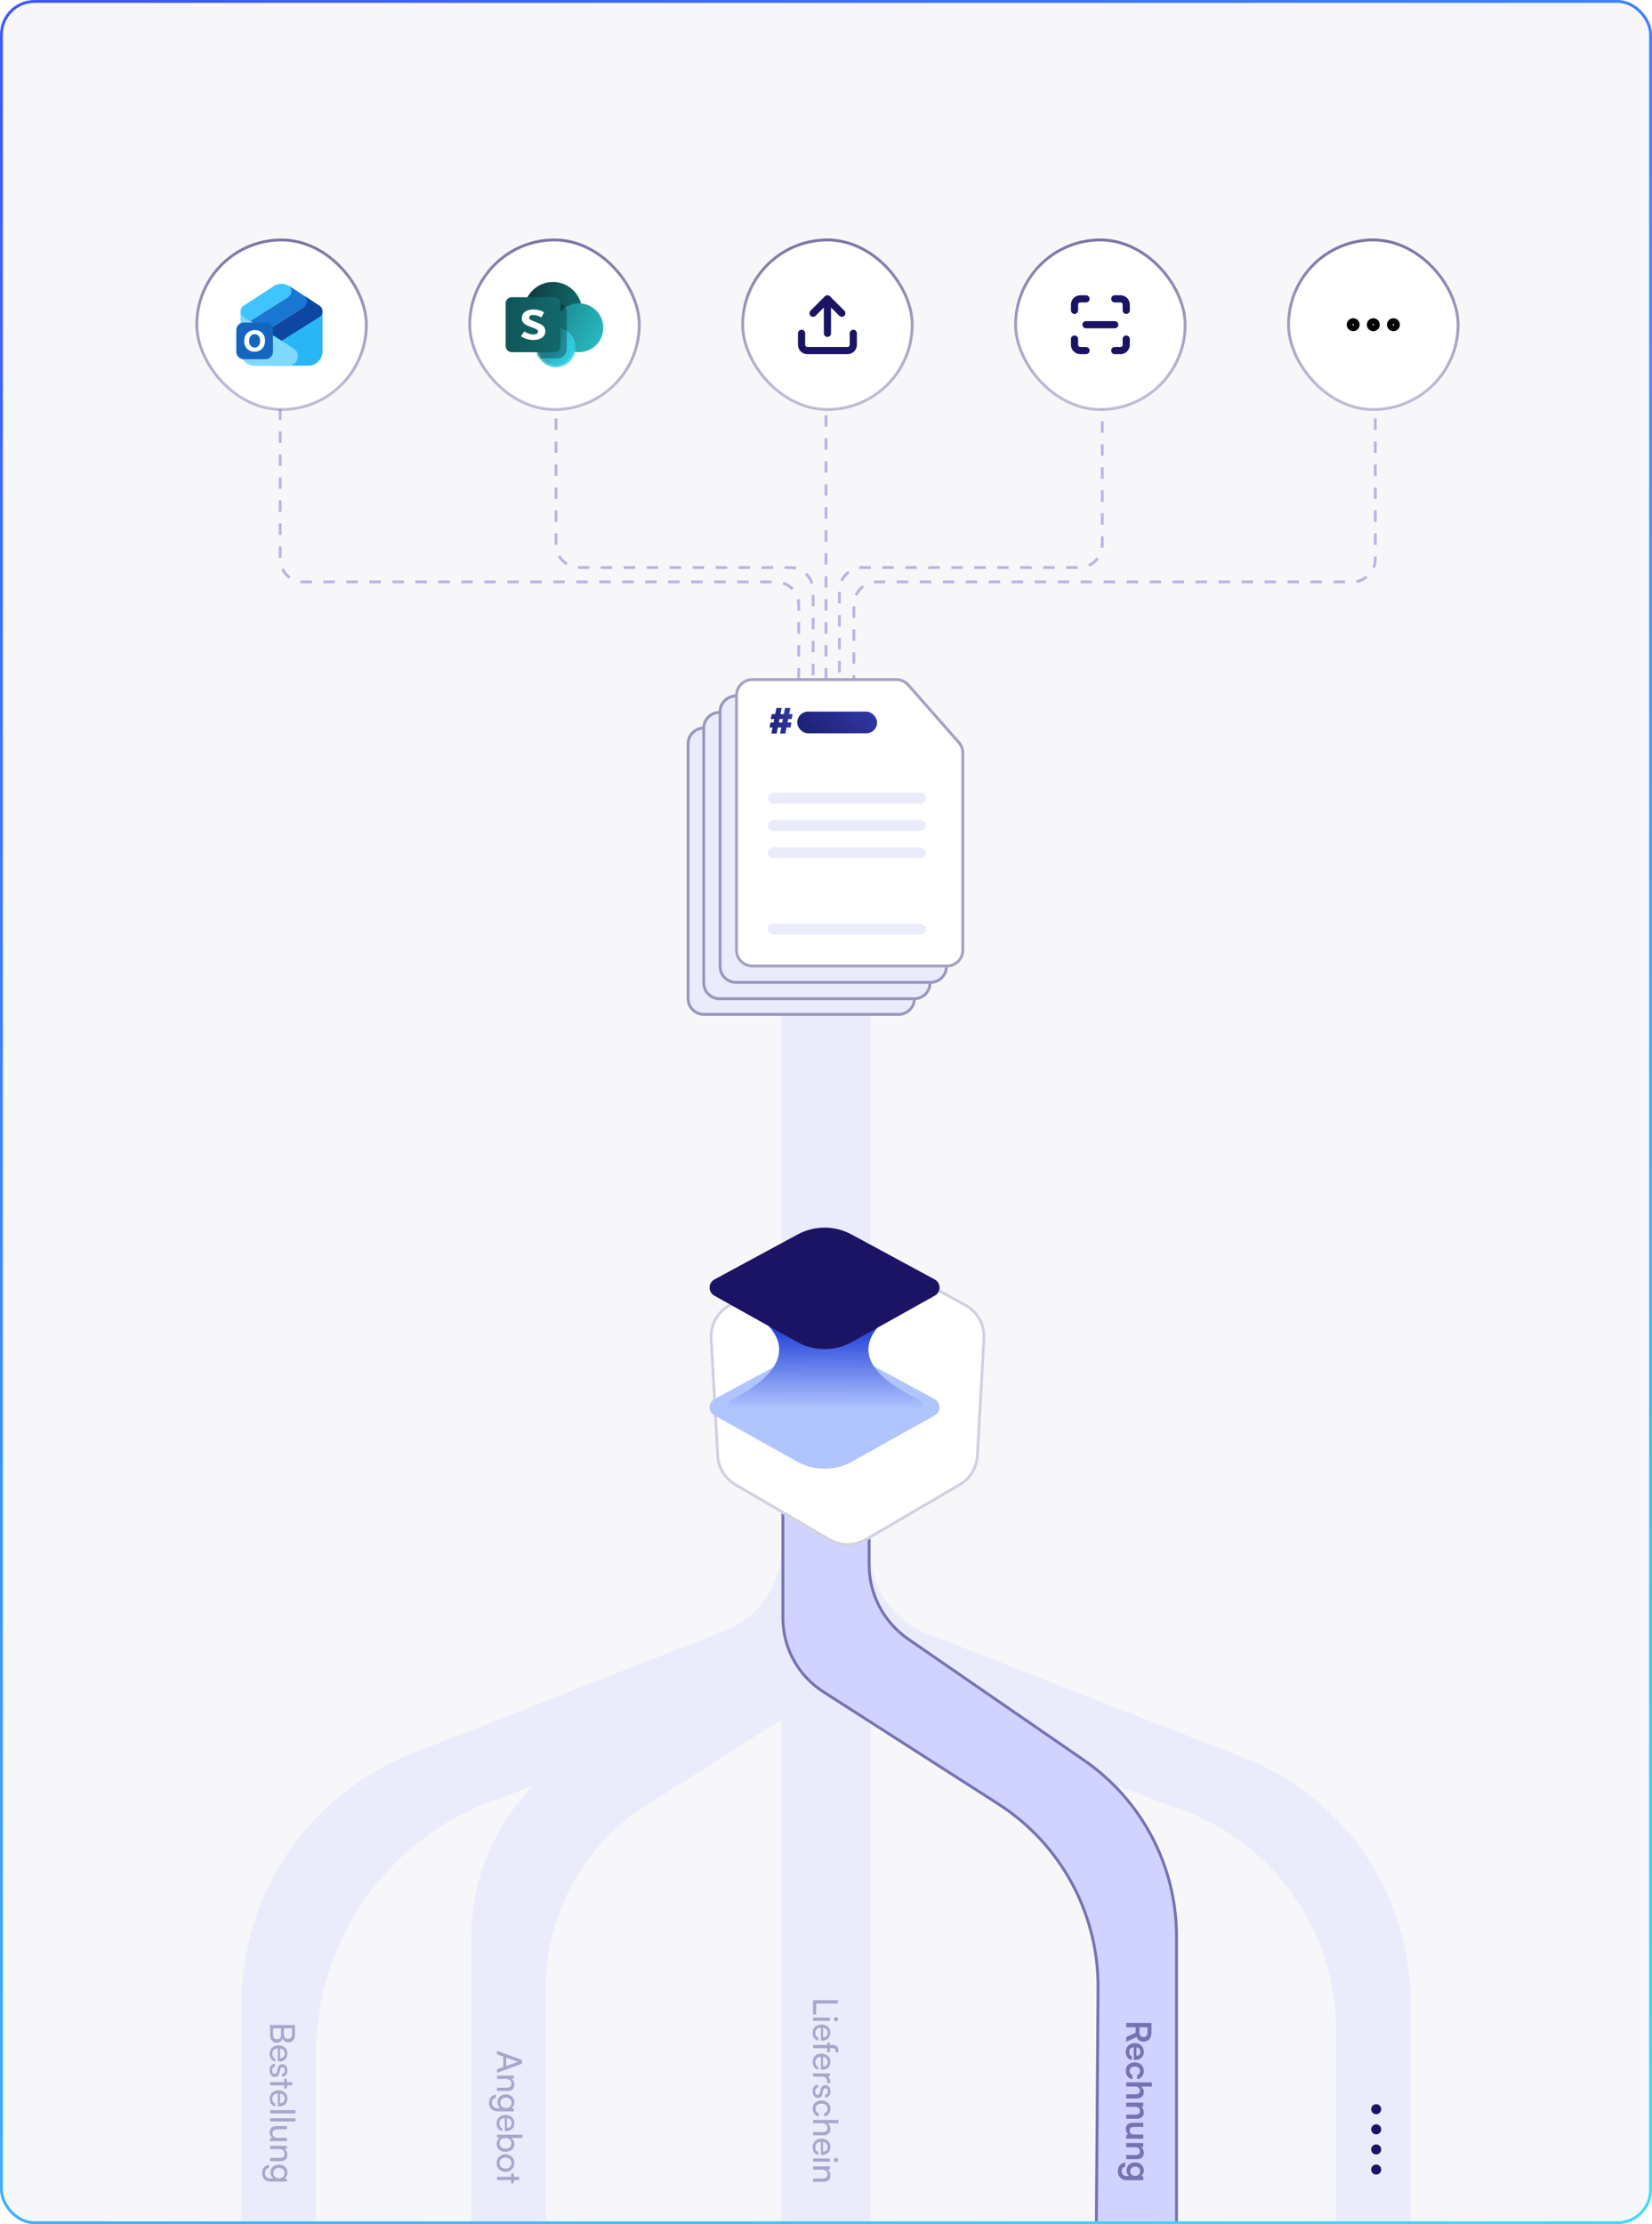 <svg width="575" height="774" viewBox="0 0 575 774" fill="none" xmlns="http://www.w3.org/2000/svg">
<rect x="0.5" y="0.5" width="574" height="773" rx="11.5" fill="#F7F7F9"/>
<rect x="0.5" y="0.5" width="574" height="773" rx="11.5" stroke="url(#paint0_linear_161_5109)"/>
<g clip-path="url(#clip0_161_5109)">
<path d="M30 67C30 62.582 33.582 59 38 59H537C541.418 59 545 62.582 545 67V765C545 769.418 541.418 773 537 773H38C33.582 773 30 769.418 30 765V67Z" fill="#F7F7F9"/>
<path d="M287.5 244.5C287.5 196.075 287.5 179.425 287.5 131" stroke="#B9B5E1" stroke-dasharray="4 4"/>
<path d="M278.009 244.5C278.01 232.937 278.009 221.875 278.009 210.501C278.009 206.083 274.428 202.501 270.009 202.501L105.511 202.501C101.092 202.501 97.51 198.93 97.511 194.511C97.513 178.822 97.514 151.884 97.516 142" stroke="#B9B5E1" stroke-dasharray="4 4"/>
<path d="M297.197 239L297.195 210.501C297.195 206.083 300.777 202.5 305.195 202.5L470.693 202.5C475.112 202.5 478.694 198.929 478.694 194.51C478.692 178.822 478.69 151.884 478.688 142" stroke="#B9B5E1" stroke-dasharray="4 4"/>
<path d="M283.001 243C283.002 229.54 283.019 218.233 283.025 205.502C283.027 201.084 279.436 197.5 275.017 197.5C247.469 197.5 229.092 197.499 201.543 197.499C197.125 197.499 193.534 193.918 193.534 189.5C193.534 175.06 193.534 150.084 193.534 142" stroke="#B9B5E1" stroke-dasharray="4 4"/>
<path d="M292.203 250L292.169 205.507C292.165 201.086 295.748 197.5 300.169 197.5L375.656 197.5C380.075 197.5 383.656 193.919 383.656 189.5L383.656 132" stroke="#B9B5E1" stroke-dasharray="4 4"/>
<path d="M272 509V544.381C272 554.623 266.941 564.205 258.482 569.981L196.705 612.167C176.241 626.141 164 649.322 164 674.103L164 788H190L190 691.72C190 666.051 203.128 642.164 224.798 628.405L288.617 587.883C297.574 582.195 303 572.322 303 561.712V509H272Z" fill="#EBECFB"/>
<path d="M272 508V538.611C272 551.362 264.192 562.813 252.321 567.47L143.672 610.091C107.677 624.212 84 658.933 84 697.599V787H110V714.84C110 675.559 134.426 640.42 171.245 626.732L282.802 585.259C294.945 580.745 303 569.156 303 556.202V508H272Z" fill="#EBECFB"/>
<path d="M94 704.688H102.676V708C102.676 709.692 101.812 710.724 100.384 710.724C99.388 710.724 98.716 710.292 98.356 709.428C98.044 710.388 97.348 710.88 96.316 710.88C94.876 710.88 94 709.836 94 708.12V704.688ZM101.632 707.928V705.864H98.848V708C98.848 708.972 99.376 709.524 100.276 709.524C101.14 709.524 101.632 708.948 101.632 707.928ZM97.828 708.096V705.864H95.044V708.096C95.044 709.104 95.56 709.668 96.46 709.668C97.324 709.668 97.828 709.092 97.828 708.096ZM93.856 714.692C93.856 712.964 95.104 711.776 96.928 711.776C98.764 711.776 100.036 712.94 100.036 714.644C100.036 716.312 98.884 717.404 97.144 717.404H96.724L96.712 712.868C95.476 712.952 94.792 713.6 94.792 714.716C94.792 715.592 95.152 716.168 95.824 716.36V717.416C94.564 717.128 93.856 716.144 93.856 714.692ZM99.088 714.644C99.088 713.66 98.5 713.036 97.468 712.892V716.276C98.44 716.276 99.088 715.64 99.088 714.644ZM95.704 718.184V719.264C95.104 719.264 94.744 719.72 94.744 720.464C94.744 721.256 95.068 721.712 95.608 721.712C96.004 721.712 96.244 721.52 96.4 720.908L96.64 719.876C96.892 718.832 97.408 718.34 98.272 718.34C99.352 718.34 100.036 719.252 100.036 720.548C100.036 721.832 99.316 722.672 98.2 722.696V721.616C98.788 721.592 99.16 721.196 99.16 720.512C99.16 719.804 98.848 719.408 98.308 719.408C97.912 719.408 97.648 719.696 97.504 720.272L97.252 721.304C97.012 722.3 96.556 722.792 95.68 722.792C94.564 722.792 93.856 721.832 93.856 720.44C93.856 719.06 94.588 718.184 95.704 718.184ZM94 725.699V724.571H98.92V723.419H99.868V724.571H101.704V725.699H99.868V726.851H98.92V725.699H94ZM93.856 730.336C93.856 728.608 95.104 727.42 96.928 727.42C98.764 727.42 100.036 728.584 100.036 730.288C100.036 731.956 98.884 733.048 97.144 733.048H96.724L96.712 728.512C95.476 728.596 94.792 729.244 94.792 730.36C94.792 731.236 95.152 731.812 95.824 732.004V733.06C94.564 732.772 93.856 731.788 93.856 730.336ZM99.088 730.288C99.088 729.304 98.5 728.68 97.468 728.536V731.92C98.44 731.92 99.088 731.284 99.088 730.288ZM94 735.46V734.332H102.832V735.46H94ZM94 738.273V737.145H102.832V738.273H94ZM99.868 743.989V745.105H94V744.097L94.888 743.977C94.276 743.641 93.856 742.861 93.856 741.997C93.856 740.629 94.78 739.861 96.22 739.861H99.868V740.989H96.592C95.332 740.989 94.852 741.529 94.852 742.393C94.852 743.425 95.512 743.989 96.772 743.989H99.868ZM94 747.87V746.742H99.868V747.762L98.968 747.882C99.64 748.254 100.036 748.998 100.036 749.826C100.036 751.374 99.088 752.082 97.588 752.082H94V750.954H97.336C98.524 750.954 99.004 750.402 99.004 749.538C99.004 748.482 98.248 747.87 97.108 747.87H94ZM97.084 753.272C98.74 753.272 100.036 754.34 100.036 756.044C100.036 756.992 99.604 757.724 98.872 758.096L99.868 758.18V759.188H94.24C92.392 759.188 91.216 758.048 91.216 756.248C91.216 754.652 92.116 753.56 93.604 753.344V754.472C92.74 754.616 92.236 755.264 92.236 756.248C92.236 757.352 92.956 758.072 94.072 758.072H95.248C94.564 757.688 94.156 756.92 94.156 755.996C94.156 754.328 95.44 753.272 97.084 753.272ZM97.108 754.4C96.004 754.4 95.14 755.084 95.14 756.188C95.14 757.328 95.956 758.024 97.108 758.024C98.236 758.024 99.052 757.352 99.052 756.2C99.052 755.072 98.188 754.4 97.108 754.4Z" fill="#1B1464" fill-opacity="0.32"/>
<path d="M287.5 509C296.06 509 303 515.94 303 524.5V539.769C303 552.425 310.75 563.79 322.532 568.412L433.064 611.772C468.012 625.482 491 659.194 491 696.734V775C491 782.18 485.18 788 478 788C470.82 788 465 782.18 465 775V706.457C465 672.245 443.644 641.671 411.523 629.896L298.932 588.623C282.755 582.693 272 567.295 272 550.066V524.5C272 515.94 278.94 509 287.5 509Z" fill="#EBECFB"/>
<g clip-path="url(#clip1_161_5109)">
<path d="M480 748C480 747.448 479.552 747 479 747C478.448 747 478 747.448 478 748C478 748.552 478.448 749 479 749C479.552 749 480 748.552 480 748Z" fill="#1B1464"/>
<path d="M480 741C480 740.448 479.552 740 479 740C478.448 740 478 740.448 478 741C478 741.552 478.448 742 479 742C479.552 742 480 741.552 480 741Z" fill="#1B1464"/>
<path d="M480 755C480 754.448 479.552 754 479 754C478.448 754 478 754.448 478 755C478 755.552 478.448 756 479 756C479.552 756 480 755.552 480 755Z" fill="#1B1464"/>
<path d="M480 748C480 747.448 479.552 747 479 747C478.448 747 478 747.448 478 748C478 748.552 478.448 749 479 749C479.552 749 480 748.552 480 748Z" stroke="#1B1464" stroke-width="1.5" stroke-linecap="round" stroke-linejoin="round"/>
<path d="M480 741C480 740.448 479.552 740 479 740C478.448 740 478 740.448 478 741C478 741.552 478.448 742 479 742C479.552 742 480 741.552 480 741Z" stroke="#1B1464" stroke-width="1.5" stroke-linecap="round" stroke-linejoin="round"/>
<path d="M480 755C480 754.448 479.552 754 479 754C478.448 754 478 754.448 478 755C478 755.552 478.448 756 479 756C479.552 756 480 755.552 480 755Z" stroke="#1B1464" stroke-width="1.5" stroke-linecap="round" stroke-linejoin="round"/>
<path d="M480 727C480 726.448 479.552 726 479 726C478.448 726 478 726.448 478 727C478 727.552 478.448 728 479 728C479.552 728 480 727.552 480 727Z" fill="#1B1464"/>
<path d="M480 720C480 719.448 479.552 719 479 719C478.448 719 478 719.448 478 720C478 720.552 478.448 721 479 721C479.552 721 480 720.552 480 720Z" fill="#1B1464"/>
<path d="M480 734C480 733.448 479.552 733 479 733C478.448 733 478 733.448 478 734C478 734.552 478.448 735 479 735C479.552 735 480 734.552 480 734Z" fill="#1B1464"/>
<path d="M480 727C480 726.448 479.552 726 479 726C478.448 726 478 726.448 478 727C478 727.552 478.448 728 479 728C479.552 728 480 727.552 480 727Z" stroke="#1B1464" stroke-width="1.5" stroke-linecap="round" stroke-linejoin="round"/>
<path d="M480 720C480 719.448 479.552 719 479 719C478.448 719 478 719.448 478 720C478 720.552 478.448 721 479 721C479.552 721 480 720.552 480 720Z" stroke="#1B1464" stroke-width="1.5" stroke-linecap="round" stroke-linejoin="round"/>
<path d="M480 734C480 733.448 479.552 733 479 733C478.448 733 478 733.448 478 734C478 734.552 478.448 735 479 735C479.552 735 480 734.552 480 734Z" stroke="#1B1464" stroke-width="1.5" stroke-linecap="round" stroke-linejoin="round"/>
</g>
<rect x="303" y="299" width="489" height="31" transform="rotate(90 303 299)" fill="#EBECFB"/>
<g filter="url(#filter0_ii_161_5109)">
<path d="M303 509V544.467C303 554.662 308.013 564.205 316.407 569.991L377.563 612.143C397.872 626.141 410 649.23 410 673.895V788H381L381.699 691.867C381.886 666.118 368.851 642.072 347.171 628.178L286.272 589.147C277.379 583.447 272 573.611 272 563.048V509H303Z" fill="#D0D3FF"/>
</g>
<path d="M409.5 673.896V787.5H381.504L382.199 691.871C382.388 665.95 369.265 641.744 347.44 627.757L286.542 588.727C277.792 583.119 272.5 573.441 272.5 563.048V509.5H302.5V544.467C302.5 554.826 307.594 564.523 316.123 570.402L377.279 612.555C397.453 626.459 409.5 649.394 409.5 673.896Z" stroke="#1B1464" stroke-opacity="0.5"/>
<path d="M392 705.508V703.972H400.772V707.32C400.772 709.312 399.764 710.476 398.036 710.476C396.86 710.476 396.02 709.924 395.6 708.892L392 710.56V708.88L395.276 707.392V705.508H392ZM399.404 705.508H396.632V707.32C396.632 708.292 397.148 708.868 398.036 708.868C398.912 708.868 399.404 708.292 399.404 707.32V705.508ZM391.844 714.025C391.844 712.261 393.128 711.025 394.964 711.025C396.824 711.025 398.108 712.237 398.108 713.977C398.108 715.753 396.92 716.881 395.072 716.881H394.628L394.616 712.417C393.572 712.525 393.044 713.077 393.044 714.049C393.044 714.853 393.356 715.381 393.92 715.549V716.905C392.624 716.653 391.844 715.573 391.844 714.025ZM396.908 713.989C396.908 713.125 396.44 712.597 395.552 712.453V715.429C396.368 715.429 396.908 714.865 396.908 713.989ZM394.976 717.705C396.812 717.705 398.108 718.917 398.108 720.669C398.108 722.289 397.208 723.393 395.78 723.549V722.085C396.452 721.917 396.8 721.425 396.8 720.729C396.8 719.793 396.092 719.169 394.976 719.169C393.86 719.169 393.164 719.745 393.164 720.681C393.164 721.413 393.524 721.929 394.172 722.085V723.561C392.792 723.381 391.844 722.229 391.844 720.681C391.844 718.881 393.092 717.705 394.976 717.705ZM392 726.115V724.651H400.928V726.127H397.16C397.736 726.499 398.108 727.195 398.108 728.047C398.108 729.511 397.184 730.279 395.648 730.279H392V728.815H395.3C396.296 728.815 396.776 728.323 396.776 727.579C396.776 726.655 396.128 726.115 395.24 726.115H392ZM392 733.181V731.717H397.928V733.073L397.16 733.193C397.76 733.565 398.108 734.285 398.108 735.089C398.108 736.577 397.184 737.345 395.648 737.345H392V735.881H395.3C396.296 735.881 396.776 735.389 396.776 734.633C396.776 733.733 396.152 733.181 395.192 733.181H392ZM397.928 742.803V744.267H392V742.911L392.792 742.803C392.228 742.443 391.844 741.675 391.844 740.883C391.844 739.515 392.768 738.711 394.22 738.711H397.928V740.175H394.736C393.608 740.175 393.152 740.619 393.152 741.435C393.152 742.359 393.692 742.803 394.82 742.803H397.928ZM392 747.243V745.779H397.928V747.135L397.16 747.255C397.76 747.627 398.108 748.347 398.108 749.151C398.108 750.639 397.184 751.407 395.648 751.407H392V749.943H395.3C396.296 749.943 396.776 749.451 396.776 748.695C396.776 747.795 396.152 747.243 395.192 747.243H392ZM395.096 752.51C396.824 752.51 398.12 753.638 398.12 755.33C398.12 756.218 397.748 756.914 397.112 757.262L397.928 757.346V758.702H392.3C390.32 758.702 389.084 757.514 389.084 755.594C389.084 753.89 390.056 752.726 391.64 752.546V754.01C390.872 754.106 390.416 754.694 390.416 755.594C390.416 756.602 391.052 757.25 392.036 757.25H393.02C392.468 756.878 392.12 756.146 392.12 755.294C392.12 753.614 393.38 752.51 395.096 752.51ZM395.132 753.986C394.136 753.986 393.392 754.622 393.392 755.582C393.392 756.59 394.1 757.214 395.132 757.214C396.14 757.214 396.836 756.602 396.836 755.582C396.836 754.61 396.104 753.986 395.132 753.986Z" fill="#1B1464" fill-opacity="0.5"/>
<path d="M291.676 697.227H284.092V701.043H283V696.051H291.676V697.227ZM290.26 702.681C290.26 702.273 290.596 701.937 291.004 701.937C291.424 701.937 291.748 702.273 291.748 702.681C291.748 703.089 291.424 703.425 291.004 703.425C290.596 703.425 290.26 703.089 290.26 702.681ZM283 702.129H288.868V703.257H283V702.129ZM282.856 707.426C282.856 705.698 284.104 704.51 285.928 704.51C287.764 704.51 289.036 705.674 289.036 707.378C289.036 709.046 287.884 710.138 286.144 710.138H285.724L285.712 705.602C284.476 705.686 283.792 706.334 283.792 707.45C283.792 708.326 284.152 708.902 284.824 709.094V710.15C283.564 709.862 282.856 708.878 282.856 707.426ZM288.088 707.378C288.088 706.394 287.5 705.77 286.468 705.626V709.01C287.44 709.01 288.088 708.374 288.088 707.378ZM288.868 710.774V711.638H289.804C291.244 711.638 291.832 712.43 291.832 713.498C291.832 713.714 291.82 713.966 291.784 714.194H290.812V713.69C290.812 712.958 290.44 712.766 289.804 712.766H288.868V714.158H287.92V712.766H283V711.638H287.92V710.774H288.868ZM282.856 717.563C282.856 715.835 284.104 714.647 285.928 714.647C287.764 714.647 289.036 715.811 289.036 717.515C289.036 719.183 287.884 720.275 286.144 720.275H285.724L285.712 715.739C284.476 715.823 283.792 716.471 283.792 717.587C283.792 718.463 284.152 719.039 284.824 719.231V720.287C283.564 719.999 282.856 719.015 282.856 717.563ZM288.088 717.515C288.088 716.531 287.5 715.907 286.468 715.763V719.147C287.44 719.147 288.088 718.511 288.088 717.515ZM288.916 724.895H287.884V724.391C287.884 723.323 287.236 722.663 286.108 722.663H283V721.535H288.856V722.591L287.968 722.663C288.58 722.903 288.988 723.491 288.988 724.295C288.988 724.499 288.964 724.667 288.916 724.895ZM284.704 725.473V726.553C284.104 726.553 283.744 727.009 283.744 727.753C283.744 728.545 284.068 729.001 284.608 729.001C285.004 729.001 285.244 728.809 285.4 728.197L285.64 727.165C285.892 726.121 286.408 725.629 287.272 725.629C288.352 725.629 289.036 726.541 289.036 727.837C289.036 729.121 288.316 729.961 287.2 729.985V728.905C287.788 728.881 288.16 728.485 288.16 727.801C288.16 727.093 287.848 726.697 287.308 726.697C286.912 726.697 286.648 726.985 286.504 727.561L286.252 728.593C286.012 729.589 285.556 730.081 284.68 730.081C283.564 730.081 282.856 729.121 282.856 727.729C282.856 726.349 283.588 725.473 284.704 725.473ZM285.928 730.948C287.764 730.948 289.036 732.112 289.036 733.828C289.036 735.304 288.196 736.336 286.888 736.54V735.412C287.632 735.22 288.028 734.62 288.028 733.864C288.028 732.796 287.212 732.064 285.94 732.064C284.68 732.064 283.864 732.748 283.864 733.816C283.864 734.62 284.284 735.22 284.98 735.424V736.552C283.708 736.324 282.856 735.232 282.856 733.816C282.856 732.088 284.08 730.948 285.928 730.948ZM283.012 738.87V737.742H291.832V738.87H287.968C288.604 739.242 289.036 739.95 289.036 740.862C289.036 742.362 288.088 743.082 286.588 743.082H283V741.954H286.336C287.524 741.954 288.004 741.39 288.004 740.55C288.004 739.458 287.212 738.87 286.204 738.87H283.012ZM282.856 747.176C282.856 745.448 284.104 744.26 285.928 744.26C287.764 744.26 289.036 745.424 289.036 747.128C289.036 748.796 287.884 749.888 286.144 749.888H285.724L285.712 745.352C284.476 745.436 283.792 746.084 283.792 747.2C283.792 748.076 284.152 748.652 284.824 748.844V749.9C283.564 749.612 282.856 748.628 282.856 747.176ZM288.088 747.128C288.088 746.144 287.5 745.52 286.468 745.376V748.76C287.44 748.76 288.088 748.124 288.088 747.128ZM290.26 751.7C290.26 751.292 290.596 750.956 291.004 750.956C291.424 750.956 291.748 751.292 291.748 751.7C291.748 752.108 291.424 752.444 291.004 752.444C290.596 752.444 290.26 752.108 290.26 751.7ZM283 751.148H288.868V752.276H283V751.148ZM283 755.042V753.914H288.868V754.934L287.968 755.054C288.64 755.426 289.036 756.17 289.036 756.998C289.036 758.546 288.088 759.254 286.588 759.254H283V758.126H286.336C287.524 758.126 288.004 757.574 288.004 756.71C288.004 755.654 287.248 755.042 286.108 755.042H283Z" fill="#1B1464" fill-opacity="0.32"/>
<path d="M173 714.915V713.691L181.676 716.859V718.167L173 721.347V720.111L175.16 719.331V715.683L173 714.915ZM179.804 717.363L176.18 716.043V718.983L179.804 717.651C179.972 717.591 180.176 717.531 180.308 717.507C180.188 717.483 179.984 717.423 179.804 717.363ZM173 723.436V722.308H178.868V723.328L177.968 723.448C178.64 723.82 179.036 724.564 179.036 725.392C179.036 726.94 178.088 727.648 176.588 727.648H173V726.52H176.336C177.524 726.52 178.004 725.968 178.004 725.104C178.004 724.048 177.248 723.436 176.108 723.436H173ZM176.084 728.839C177.74 728.839 179.036 729.907 179.036 731.611C179.036 732.559 178.604 733.291 177.872 733.663L178.868 733.747V734.755H173.24C171.392 734.755 170.216 733.615 170.216 731.815C170.216 730.219 171.116 729.127 172.604 728.911V730.039C171.74 730.183 171.236 730.831 171.236 731.815C171.236 732.919 171.956 733.639 173.072 733.639H174.248C173.564 733.255 173.156 732.487 173.156 731.563C173.156 729.895 174.44 728.839 176.084 728.839ZM176.108 729.967C175.004 729.967 174.14 730.651 174.14 731.755C174.14 732.895 174.956 733.591 176.108 733.591C177.236 733.591 178.052 732.919 178.052 731.767C178.052 730.639 177.188 729.967 176.108 729.967ZM172.856 738.914C172.856 737.186 174.104 735.998 175.928 735.998C177.764 735.998 179.036 737.162 179.036 738.866C179.036 740.534 177.884 741.626 176.144 741.626H175.724L175.712 737.09C174.476 737.174 173.792 737.822 173.792 738.938C173.792 739.814 174.152 740.39 174.824 740.582V741.638C173.564 741.35 172.856 740.366 172.856 738.914ZM178.088 738.866C178.088 737.882 177.5 737.258 176.468 737.114V740.498C177.44 740.498 178.088 739.862 178.088 738.866ZM173 743.906V742.886H181.832V744.014H177.86C178.628 744.398 179.036 745.19 179.036 746.15C179.036 747.83 177.716 748.838 175.904 748.838C174.128 748.838 172.856 747.782 172.856 746.078C172.856 745.154 173.264 744.374 174.068 743.99L173 743.906ZM175.952 744.026C174.728 744.026 173.876 744.722 173.876 745.874C173.876 747.026 174.74 747.71 175.952 747.71C177.152 747.71 178.016 747.026 178.016 745.874C178.016 744.722 177.152 744.026 175.952 744.026ZM175.94 749.698C177.752 749.698 179.024 750.994 179.024 752.758C179.024 754.51 177.752 755.806 175.94 755.806C174.128 755.806 172.856 754.51 172.856 752.758C172.856 750.994 174.128 749.698 175.94 749.698ZM175.94 750.838C174.716 750.838 173.864 751.618 173.864 752.758C173.864 753.886 174.716 754.678 175.94 754.678C177.164 754.678 178.016 753.886 178.016 752.758C178.016 751.618 177.164 750.838 175.94 750.838ZM173 758.652V757.524H177.92V756.372H178.868V757.524H180.704V758.652H178.868V759.804H177.92V758.652H173Z" fill="#1B1464" fill-opacity="0.32"/>
<g filter="url(#filter1_d_161_5109)">
<path d="M280.489 418.732C284.518 416.423 289.482 416.423 293.511 418.732L328.489 437.892C332.743 440.331 335.252 444.938 334.98 449.808L332.695 490.652C332.459 494.876 330.156 498.718 326.531 500.94L293.837 520.074C289.646 522.642 284.354 522.642 280.163 520.074L247.469 500.94C243.844 498.718 241.541 494.876 241.305 490.652L239.02 449.808C238.748 444.938 241.257 440.331 245.511 437.892L280.489 418.732Z" fill="white"/>
<path d="M280.738 419.166C284.613 416.945 289.387 416.945 293.262 419.166L293.271 419.171L328.239 438.326H328.24C332.33 440.671 334.742 445.1 334.48 449.779L332.195 490.624C331.968 494.68 329.76 498.371 326.278 500.508L293.584 519.643L293.575 519.647C289.544 522.117 284.456 522.117 280.425 519.647L280.416 519.643L247.722 500.508C244.24 498.371 242.032 494.68 241.805 490.624L239.52 449.779C239.266 445.246 241.521 440.948 245.381 438.552L245.76 438.326L280.729 419.171L280.738 419.166Z" stroke="#D1D0E0"/>
</g>
<path d="M325.328 486.884L296.343 471.211C290.52 468.063 283.486 468.063 277.663 471.211L248.678 486.884C246.431 488.098 246.409 491.294 248.638 492.54L277.425 508.624C283.372 511.947 290.634 511.947 296.58 508.624L325.367 492.54C327.597 491.294 327.574 488.098 325.328 486.884Z" fill="#B0C4FD"/>
<path d="M264.629 458.679C261.809 456.354 263.39 449.58 267.055 449.58H306.394C310.059 449.58 311.641 456.354 308.82 458.679C305.11 461.736 302.257 465.447 302.257 469.631C302.257 477.363 312.325 483.48 319.439 486.838C322.007 488.05 322.258 491.867 319.756 493.209L295.235 506.358C290.409 508.946 284.594 508.946 279.768 506.358L255.065 493.111C252.591 491.784 252.795 488.019 255.298 486.747C261.942 483.371 271.193 477.294 271.193 469.631C271.193 465.447 268.339 461.736 264.629 458.679Z" fill="url(#paint1_linear_161_5109)"/>
<path d="M325.328 445.242L296.343 429.569C290.52 426.421 283.486 426.421 277.663 429.569L248.678 445.242C246.431 446.457 246.409 449.652 248.638 450.898L277.425 466.982C283.372 470.305 290.634 470.305 296.58 466.982L325.367 450.898C327.597 449.652 327.574 446.457 325.328 445.242Z" fill="#1B1464"/>
<rect x="68.5" y="83.5" width="59" height="59" rx="29.5" fill="white"/>
<rect x="68.5" y="83.5" width="59" height="59" rx="29.5" stroke="url(#paint2_linear_161_5109)"/>
<path d="M103.492 101.376L85.306 112.904L83.743 110.436V108.31C83.743 107.536 84.135 106.815 84.784 106.393L95.356 99.534C96.966 98.489 99.041 98.488 100.651 99.533L103.492 101.376Z" fill="#40C4FF"/>
<path d="M100.488 99.433C100.542 99.466 100.596 99.499 100.65 99.535L108.9 104.887L88.444 117.853L85.305 112.9L100.318 103.366C101.741 102.463 101.803 100.431 100.488 99.433Z" fill="#1976D2"/>
<path d="M96.606 120.328L88.445 117.852L105.797 106.853C107.259 105.927 107.255 103.793 105.79 102.872L105.712 102.823L105.937 102.963L111.218 106.389C111.868 106.81 112.26 107.532 112.26 108.306V110.364L96.606 120.328Z" fill="#0D47A1"/>
<path d="M95.665 127.25H107.307C110.041 127.25 112.258 125.033 112.258 122.298V108.348C112.258 109.155 111.843 109.907 111.159 110.337L93.841 121.21C92.907 121.797 92.341 122.823 92.341 123.925C92.341 125.762 93.829 127.25 95.665 127.25Z" fill="#29B6F6"/>
<path d="M100.398 127.249H88.692C85.957 127.249 83.74 125.032 83.74 122.298V108.337C83.74 109.144 84.154 109.894 84.836 110.324L102.136 121.231C103.083 121.828 103.658 122.87 103.658 123.99C103.658 125.79 102.198 127.249 100.398 127.249Z" fill="url(#paint3_radial_161_5109)"/>
<path d="M100.398 127.249H88.692C85.957 127.249 83.74 125.032 83.74 122.298V108.337C83.74 109.144 84.154 109.894 84.836 110.324L102.136 121.231C103.083 121.828 103.658 122.87 103.658 123.99C103.658 125.79 102.198 127.249 100.398 127.249Z" fill="#80D8FF"/>
<path d="M88.462 122.177C87.413 122.177 86.553 121.849 85.88 121.193C85.207 120.537 84.871 119.682 84.871 118.626C84.871 117.511 85.212 116.609 85.895 115.92C86.578 115.232 87.472 114.888 88.578 114.888C89.623 114.888 90.472 115.217 91.129 115.876C91.788 116.535 92.118 117.404 92.118 118.482C92.118 119.591 91.776 120.484 91.093 121.163C90.414 121.839 89.537 122.177 88.462 122.177ZM88.492 120.786C89.064 120.786 89.523 120.591 89.871 120.201C90.219 119.811 90.394 119.268 90.394 118.572C90.394 117.848 90.224 117.284 89.886 116.88C89.548 116.477 89.097 116.276 88.533 116.276C87.951 116.276 87.483 116.484 87.128 116.901C86.773 117.314 86.596 117.861 86.596 118.543C86.596 119.235 86.773 119.783 87.128 120.186C87.483 120.585 87.937 120.786 88.492 120.786Z" fill="white"/>
<path d="M84.84 112.25H92.41C93.841 112.25 95 113.409 95 114.84V122.41C95 123.84 93.841 125 92.41 125H84.84C83.409 125 82.25 123.84 82.25 122.41V114.84C82.25 113.409 83.409 112.25 84.84 112.25Z" fill="#1565C0"/>
<path d="M88.59 122.388C87.54 122.388 86.677 122.049 86.003 121.372C85.329 120.695 84.992 119.811 84.992 118.719C84.992 117.567 85.334 116.636 86.019 115.925C86.704 115.213 87.599 114.858 88.707 114.858C89.754 114.858 90.606 115.198 91.263 115.879C91.924 116.56 92.254 117.458 92.254 118.572C92.254 119.718 91.912 120.641 91.227 121.341C90.546 122.04 89.667 122.388 88.59 122.388ZM88.62 120.951C89.192 120.951 89.653 120.749 90.002 120.346C90.351 119.943 90.525 119.382 90.525 118.664C90.525 117.915 90.356 117.333 90.018 116.916C89.679 116.499 89.227 116.291 88.661 116.291C88.078 116.291 87.609 116.506 87.253 116.937C86.898 117.363 86.72 117.929 86.72 118.634C86.72 119.349 86.898 119.914 87.253 120.331C87.609 120.744 88.064 120.951 88.62 120.951Z" fill="white"/>
<rect x="163.5" y="83.5" width="59" height="59" rx="29.5" fill="white"/>
<rect x="163.5" y="83.5" width="59" height="59" rx="29.5" stroke="url(#paint4_linear_161_5109)"/>
<g clip-path="url(#clip2_161_5109)">
<path d="M192.469 118.312C198.043 118.312 202.562 113.793 202.562 108.219C202.562 102.644 198.043 98.125 192.469 98.125C186.894 98.125 182.375 102.644 182.375 108.219C182.375 113.793 186.894 118.312 192.469 118.312Z" fill="url(#paint5_linear_161_5109)"/>
<path d="M201.5 122.562C206.194 122.562 210 118.757 210 114.062C210 109.368 206.194 105.562 201.5 105.562C196.806 105.562 193 109.368 193 114.062C193 118.757 196.806 122.562 201.5 122.562Z" fill="url(#paint6_linear_161_5109)"/>
<mask id="mask0_161_5109" style="mask-type:alpha" maskUnits="userSpaceOnUse" x="186" y="102" width="15" height="26">
<path d="M200.438 120.969C200.438 124.783 197.346 127.875 193.531 127.875C189.717 127.875 186.625 124.783 186.625 120.969C186.625 117.155 186.625 102.375 186.625 102.375H200.438C200.438 102.375 200.438 118.524 200.438 120.969Z" fill="#C4C4C4"/>
</mask>
<g mask="url(#mask0_161_5109)">
<path d="M193.531 127.875C197.345 127.875 200.438 124.783 200.438 120.969C200.438 117.155 197.345 114.062 193.531 114.062C189.717 114.062 186.625 117.155 186.625 120.969C186.625 124.783 189.717 127.875 193.531 127.875Z" fill="url(#paint7_linear_161_5109)"/>
<path d="M183.438 108.75C183.438 106.99 184.865 105.562 186.625 105.562H194.062C195.823 105.562 197.25 106.99 197.25 108.75V121.5C197.25 123.26 195.823 124.688 194.062 124.688H183.438V108.75Z" fill="black" fill-opacity="0.3"/>
</g>
<path d="M193 103.438H178.125C176.951 103.438 176 104.389 176 105.562V120.438C176 121.611 176.951 122.562 178.125 122.562H193C194.174 122.562 195.125 121.611 195.125 120.438V105.562C195.125 104.389 194.174 103.438 193 103.438Z" fill="url(#paint8_linear_161_5109)"/>
<path d="M189.812 115.256C189.812 113.608 188.708 112.881 186.409 112.035C184.609 111.368 184.181 111.175 184.181 110.537C184.181 109.988 184.716 109.617 185.625 109.617C186.551 109.617 187.425 109.928 188.405 110.462L189.403 108.697C188.351 108.044 187.104 107.688 185.589 107.688C183.273 107.688 181.615 108.875 181.615 110.685C181.615 112.54 182.934 113.134 185.144 113.92C186.908 114.543 187.246 114.855 187.246 115.404C187.246 116.057 186.623 116.383 185.643 116.383C184.484 116.383 183.469 115.983 182.453 115.33L181.312 117.021C182.56 117.882 184.11 118.312 185.696 118.312C188.084 118.312 189.812 117.185 189.812 115.256Z" fill="white"/>
</g>
<rect x="258.5" y="83.5" width="59" height="59" rx="29.5" fill="white"/>
<rect x="258.5" y="83.5" width="59" height="59" rx="29.5" stroke="url(#paint9_linear_161_5109)"/>
<path d="M288 104V116M288 104L293 109M288 104L283 109M297 116V120C297 120.53 296.789 121.039 296.414 121.414C296.039 121.789 295.53 122 295 122H281C280.47 122 279.961 121.789 279.586 121.414C279.211 121.039 279 120.53 279 120V116" stroke="#1B1464" stroke-width="2.5" stroke-linecap="round" stroke-linejoin="round"/>
<rect x="353.5" y="83.5" width="59" height="59" rx="29.5" fill="white"/>
<rect x="353.5" y="83.5" width="59" height="59" rx="29.5" stroke="url(#paint10_linear_161_5109)"/>
<path d="M374 108V106C374 105.47 374.211 104.961 374.586 104.586C374.961 104.211 375.47 104 376 104H378M388 104H390C390.53 104 391.039 104.211 391.414 104.586C391.789 104.961 392 105.47 392 106V108M392 118V120C392 120.53 391.789 121.039 391.414 121.414C391.039 121.789 390.53 122 390 122H388M378 122H376C375.47 122 374.961 121.789 374.586 121.414C374.211 121.039 374 120.53 374 120V118M378 113H388" stroke="#1B1464" stroke-width="2.5" stroke-linecap="round" stroke-linejoin="round"/>
<rect x="448.5" y="83.5" width="59" height="59" rx="29.5" fill="white"/>
<rect x="448.5" y="83.5" width="59" height="59" rx="29.5" stroke="url(#paint11_linear_161_5109)"/>
<path d="M478 114C478.552 114 479 113.552 479 113C479 112.448 478.552 112 478 112C477.448 112 477 112.448 477 113C477 113.552 477.448 114 478 114Z" stroke="black" stroke-width="2.5" stroke-linecap="round" stroke-linejoin="round"/>
<path d="M485 114C485.552 114 486 113.552 486 113C486 112.448 485.552 112 485 112C484.448 112 484 112.448 484 113C484 113.552 484.448 114 485 114Z" stroke="black" stroke-width="2.5" stroke-linecap="round" stroke-linejoin="round"/>
<path d="M471 114C471.552 114 472 113.552 472 113C472 112.448 471.552 112 471 112C470.448 112 470 112.448 470 113C470 113.552 470.448 114 471 114Z" stroke="black" stroke-width="2.5" stroke-linecap="round" stroke-linejoin="round"/>
<g opacity="0.99">
<path d="M245 353.501H312.768C316.082 353.501 318.768 350.815 318.768 347.501V278.846C318.768 277.387 318.236 275.978 317.272 274.882L299.668 254.878C298.529 253.583 296.888 252.842 295.164 252.842H245C241.686 252.842 239 255.528 239 258.842V347.501C239 350.815 241.686 353.501 245 353.501Z" fill="#EBECFB"/>
<path d="M245 253.342H295.164C296.745 253.342 298.249 254.021 299.293 255.208L316.896 275.213C317.78 276.217 318.268 277.509 318.268 278.846V347.501C318.268 350.538 315.805 353.001 312.768 353.001H245C241.962 353.001 239.5 350.538 239.5 347.501V258.842C239.5 255.804 241.962 253.342 245 253.342Z" stroke="#1B1464" stroke-opacity="0.4"/>
</g>
<g opacity="0.99">
<path d="M250.446 348.055H318.214C321.528 348.055 324.214 345.369 324.214 342.055V273.4C324.214 271.941 323.683 270.532 322.719 269.436L305.115 249.432C303.975 248.137 302.335 247.396 300.61 247.396H250.446C247.133 247.396 244.446 250.082 244.446 253.396V342.055C244.446 345.369 247.133 348.055 250.446 348.055Z" fill="#EBECFB"/>
<path d="M250.446 247.896H300.61C302.191 247.896 303.695 248.575 304.739 249.762L322.343 269.767C323.226 270.771 323.714 272.063 323.714 273.4V342.055C323.714 345.092 321.251 347.555 318.214 347.555H250.446C247.409 347.555 244.946 345.092 244.946 342.055V253.396C244.946 250.358 247.409 247.896 250.446 247.896Z" stroke="#1B1464" stroke-opacity="0.4"/>
</g>
<g opacity="0.99">
<path d="M256.144 342.357H323.912C327.226 342.357 329.912 339.671 329.912 336.357V267.702C329.912 266.243 329.381 264.834 328.417 263.738L310.813 243.734C309.673 242.439 308.033 241.698 306.308 241.698H256.144C252.831 241.698 250.144 244.384 250.144 247.698V336.357C250.144 339.671 252.831 342.357 256.144 342.357Z" fill="#EBECFB"/>
<path d="M256.144 242.198H306.308C307.889 242.198 309.393 242.877 310.437 244.064L328.041 264.069C328.924 265.073 329.412 266.365 329.412 267.702V336.357C329.412 339.394 326.949 341.857 323.912 341.857H256.144C253.107 341.857 250.644 339.394 250.644 336.357V247.698C250.644 244.66 253.107 242.198 256.144 242.198Z" stroke="#1B1464" stroke-opacity="0.4"/>
</g>
<g opacity="0.99">
<path d="M261.841 336.66H329.609C332.923 336.66 335.609 333.973 335.609 330.66V262.005C335.609 260.545 335.078 259.136 334.114 258.041L316.51 238.036C315.371 236.742 313.73 236 312.005 236H261.841C258.528 236 255.841 238.686 255.841 242V330.66C255.841 333.973 258.528 336.66 261.841 336.66Z" fill="white"/>
<path d="M261.841 236.5H312.005C313.586 236.5 315.09 237.18 316.134 238.366L333.738 258.371C334.621 259.375 335.109 260.667 335.109 262.005V330.659C335.109 333.697 332.646 336.159 329.609 336.159H261.841C258.804 336.159 256.341 333.697 256.341 330.659V242C256.341 238.962 258.804 236.5 261.841 236.5Z" stroke="#1B1464" stroke-opacity="0.4"/>
</g>
<rect x="277.489" y="247.633" width="27.797" height="7.581" rx="3.79" fill="url(#paint12_linear_161_5109)"/>
<path d="M268.185 251.423H269.253L269.481 250.235H268.257L268.617 248.507H269.817L270.237 246.383H272.073L271.653 248.507H272.841L273.249 246.383H275.085L274.677 248.507H275.889L275.529 250.235H274.341L274.101 251.423H275.493L275.145 253.151H273.765L273.357 255.263H271.521L271.929 253.151H270.741L270.333 255.263H268.497L268.905 253.151H267.825L268.185 251.423ZM271.089 251.423H272.265L272.505 250.235H271.317L271.089 251.423Z" fill="url(#paint13_linear_161_5109)"/>
<rect x="267.237" y="275.884" width="55.077" height="3.798" rx="1.899" fill="#EBECFB"/>
<rect x="267.237" y="294.876" width="55.077" height="3.798" rx="1.899" fill="#EBECFB"/>
<rect x="267.237" y="285.38" width="55.077" height="3.798" rx="1.899" fill="#EBECFB"/>
<rect x="267.237" y="321.466" width="55.077" height="3.798" rx="1.899" fill="#EBECFB"/>
</g>
<defs>
<filter id="filter0_ii_161_5109" x="272" y="503" width="138" height="291" filterUnits="userSpaceOnUse" color-interpolation-filters="sRGB">
<feFlood flood-opacity="0" result="BackgroundImageFix"/>
<feBlend mode="normal" in="SourceGraphic" in2="BackgroundImageFix" result="shape"/>
<feColorMatrix in="SourceAlpha" type="matrix" values="0 0 0 0 0 0 0 0 0 0 0 0 0 0 0 0 0 0 127 0" result="hardAlpha"/>
<feOffset dy="6"/>
<feGaussianBlur stdDeviation="7.5"/>
<feComposite in2="hardAlpha" operator="arithmetic" k2="-1" k3="1"/>
<feColorMatrix type="matrix" values="0 0 0 0 0.257 0 0 0 0 0.23 0 0 0 0 0.524 0 0 0 0.11 0"/>
<feBlend mode="normal" in2="shape" result="effect1_innerShadow_161_5109"/>
<feColorMatrix in="SourceAlpha" type="matrix" values="0 0 0 0 0 0 0 0 0 0 0 0 0 0 0 0 0 0 127 0" result="hardAlpha"/>
<feOffset dy="-6"/>
<feGaussianBlur stdDeviation="7.5"/>
<feComposite in2="hardAlpha" operator="arithmetic" k2="-1" k3="1"/>
<feColorMatrix type="matrix" values="0 0 0 0 0.259 0 0 0 0 0.231 0 0 0 0 0.525 0 0 0 0.11 0"/>
<feBlend mode="normal" in2="effect1_innerShadow_161_5109" result="effect2_innerShadow_161_5109"/>
</filter>
<filter id="filter1_d_161_5109" x="223" y="409" width="144" height="153" filterUnits="userSpaceOnUse" color-interpolation-filters="sRGB">
<feFlood flood-opacity="0" result="BackgroundImageFix"/>
<feColorMatrix in="SourceAlpha" type="matrix" values="0 0 0 0 0 0 0 0 0 0 0 0 0 0 0 0 0 0 127 0" result="hardAlpha"/>
<feOffset dx="8" dy="16"/>
<feGaussianBlur stdDeviation="12"/>
<feComposite in2="hardAlpha" operator="out"/>
<feColorMatrix type="matrix" values="0 0 0 0 0 0 0 0 0 0 0 0 0 0 0 0 0 0 0.07 0"/>
<feBlend mode="normal" in2="BackgroundImageFix" result="effect1_dropShadow_161_5109"/>
<feBlend mode="normal" in="SourceGraphic" in2="effect1_dropShadow_161_5109" result="shape"/>
</filter>
<linearGradient id="paint0_linear_161_5109" x1="25.5" y1="15" x2="657.5" y2="971.5" gradientUnits="userSpaceOnUse">
<stop stop-color="#3E58FE"/>
<stop offset="1" stop-color="#3EFBFE"/>
</linearGradient>
<linearGradient id="paint1_linear_161_5109" x1="289.831" y1="455.75" x2="289.713" y2="490.424" gradientUnits="userSpaceOnUse">
<stop stop-color="#0022CF"/>
<stop offset="1" stop-color="#B0C4FD"/>
</linearGradient>
<linearGradient id="paint2_linear_161_5109" x1="98" y1="69.5" x2="98" y2="136" gradientUnits="userSpaceOnUse">
<stop stop-color="#1B1464" stop-opacity="0.66"/>
<stop offset="1" stop-color="#1B1464" stop-opacity="0.27"/>
</linearGradient>
<radialGradient id="paint3_radial_161_5109" cx="0" cy="0" r="1" gradientUnits="userSpaceOnUse" gradientTransform="translate(93.814 115.711) rotate(123.339) scale(16.322 42.356)">
<stop stop-color="#49DEFF"/>
<stop offset="0.724" stop-color="#29C3FF"/>
</radialGradient>
<linearGradient id="paint4_linear_161_5109" x1="193" y1="69.5" x2="193" y2="136" gradientUnits="userSpaceOnUse">
<stop stop-color="#1B1464" stop-opacity="0.66"/>
<stop offset="1" stop-color="#1B1464" stop-opacity="0.27"/>
</linearGradient>
<linearGradient id="paint5_linear_161_5109" x1="182.375" y1="108.219" x2="204.245" y2="108.219" gradientUnits="userSpaceOnUse">
<stop stop-color="#103A3B"/>
<stop offset="1" stop-color="#116B6E"/>
</linearGradient>
<linearGradient id="paint6_linear_161_5109" x1="195.125" y1="109.812" x2="210" y2="118.312" gradientUnits="userSpaceOnUse">
<stop stop-color="#1D9097"/>
<stop offset="1" stop-color="#29BBC2"/>
</linearGradient>
<linearGradient id="paint7_linear_161_5109" x1="188.75" y1="118.844" x2="200.437" y2="124.156" gradientUnits="userSpaceOnUse">
<stop stop-color="#28A6B5"/>
<stop offset="1" stop-color="#31D6EC"/>
</linearGradient>
<linearGradient id="paint8_linear_161_5109" x1="176" y1="113" x2="196.719" y2="113" gradientUnits="userSpaceOnUse">
<stop stop-color="#105557"/>
<stop offset="1" stop-color="#116B6E"/>
</linearGradient>
<linearGradient id="paint9_linear_161_5109" x1="288" y1="69.5" x2="288" y2="136" gradientUnits="userSpaceOnUse">
<stop stop-color="#1B1464" stop-opacity="0.66"/>
<stop offset="1" stop-color="#1B1464" stop-opacity="0.27"/>
</linearGradient>
<linearGradient id="paint10_linear_161_5109" x1="383" y1="69.5" x2="383" y2="136" gradientUnits="userSpaceOnUse">
<stop stop-color="#1B1464" stop-opacity="0.66"/>
<stop offset="1" stop-color="#1B1464" stop-opacity="0.27"/>
</linearGradient>
<linearGradient id="paint11_linear_161_5109" x1="478" y1="69.5" x2="478" y2="136" gradientUnits="userSpaceOnUse">
<stop stop-color="#1B1464" stop-opacity="0.66"/>
<stop offset="1" stop-color="#1B1464" stop-opacity="0.27"/>
</linearGradient>
<linearGradient id="paint12_linear_161_5109" x1="304.339" y1="248.896" x2="288.119" y2="265.558" gradientUnits="userSpaceOnUse">
<stop stop-color="#3137A3"/>
<stop offset="1" stop-color="#1A1F70"/>
</linearGradient>
<linearGradient id="paint13_linear_161_5109" x1="274.704" y1="246.509" x2="265.833" y2="247.907" gradientUnits="userSpaceOnUse">
<stop stop-color="#3137A3"/>
<stop offset="1" stop-color="#1A1F70"/>
</linearGradient>
<clipPath id="clip0_161_5109">
<rect width="515" height="714" fill="white" transform="translate(30 59)"/>
</clipPath>
<clipPath id="clip1_161_5109">
<rect width="30" height="24" fill="white" transform="matrix(0 -1 1 0 467 760)"/>
</clipPath>
<clipPath id="clip2_161_5109">
<rect width="34" height="34" fill="white" transform="translate(176 96)"/>
</clipPath>
</defs>
</svg>
